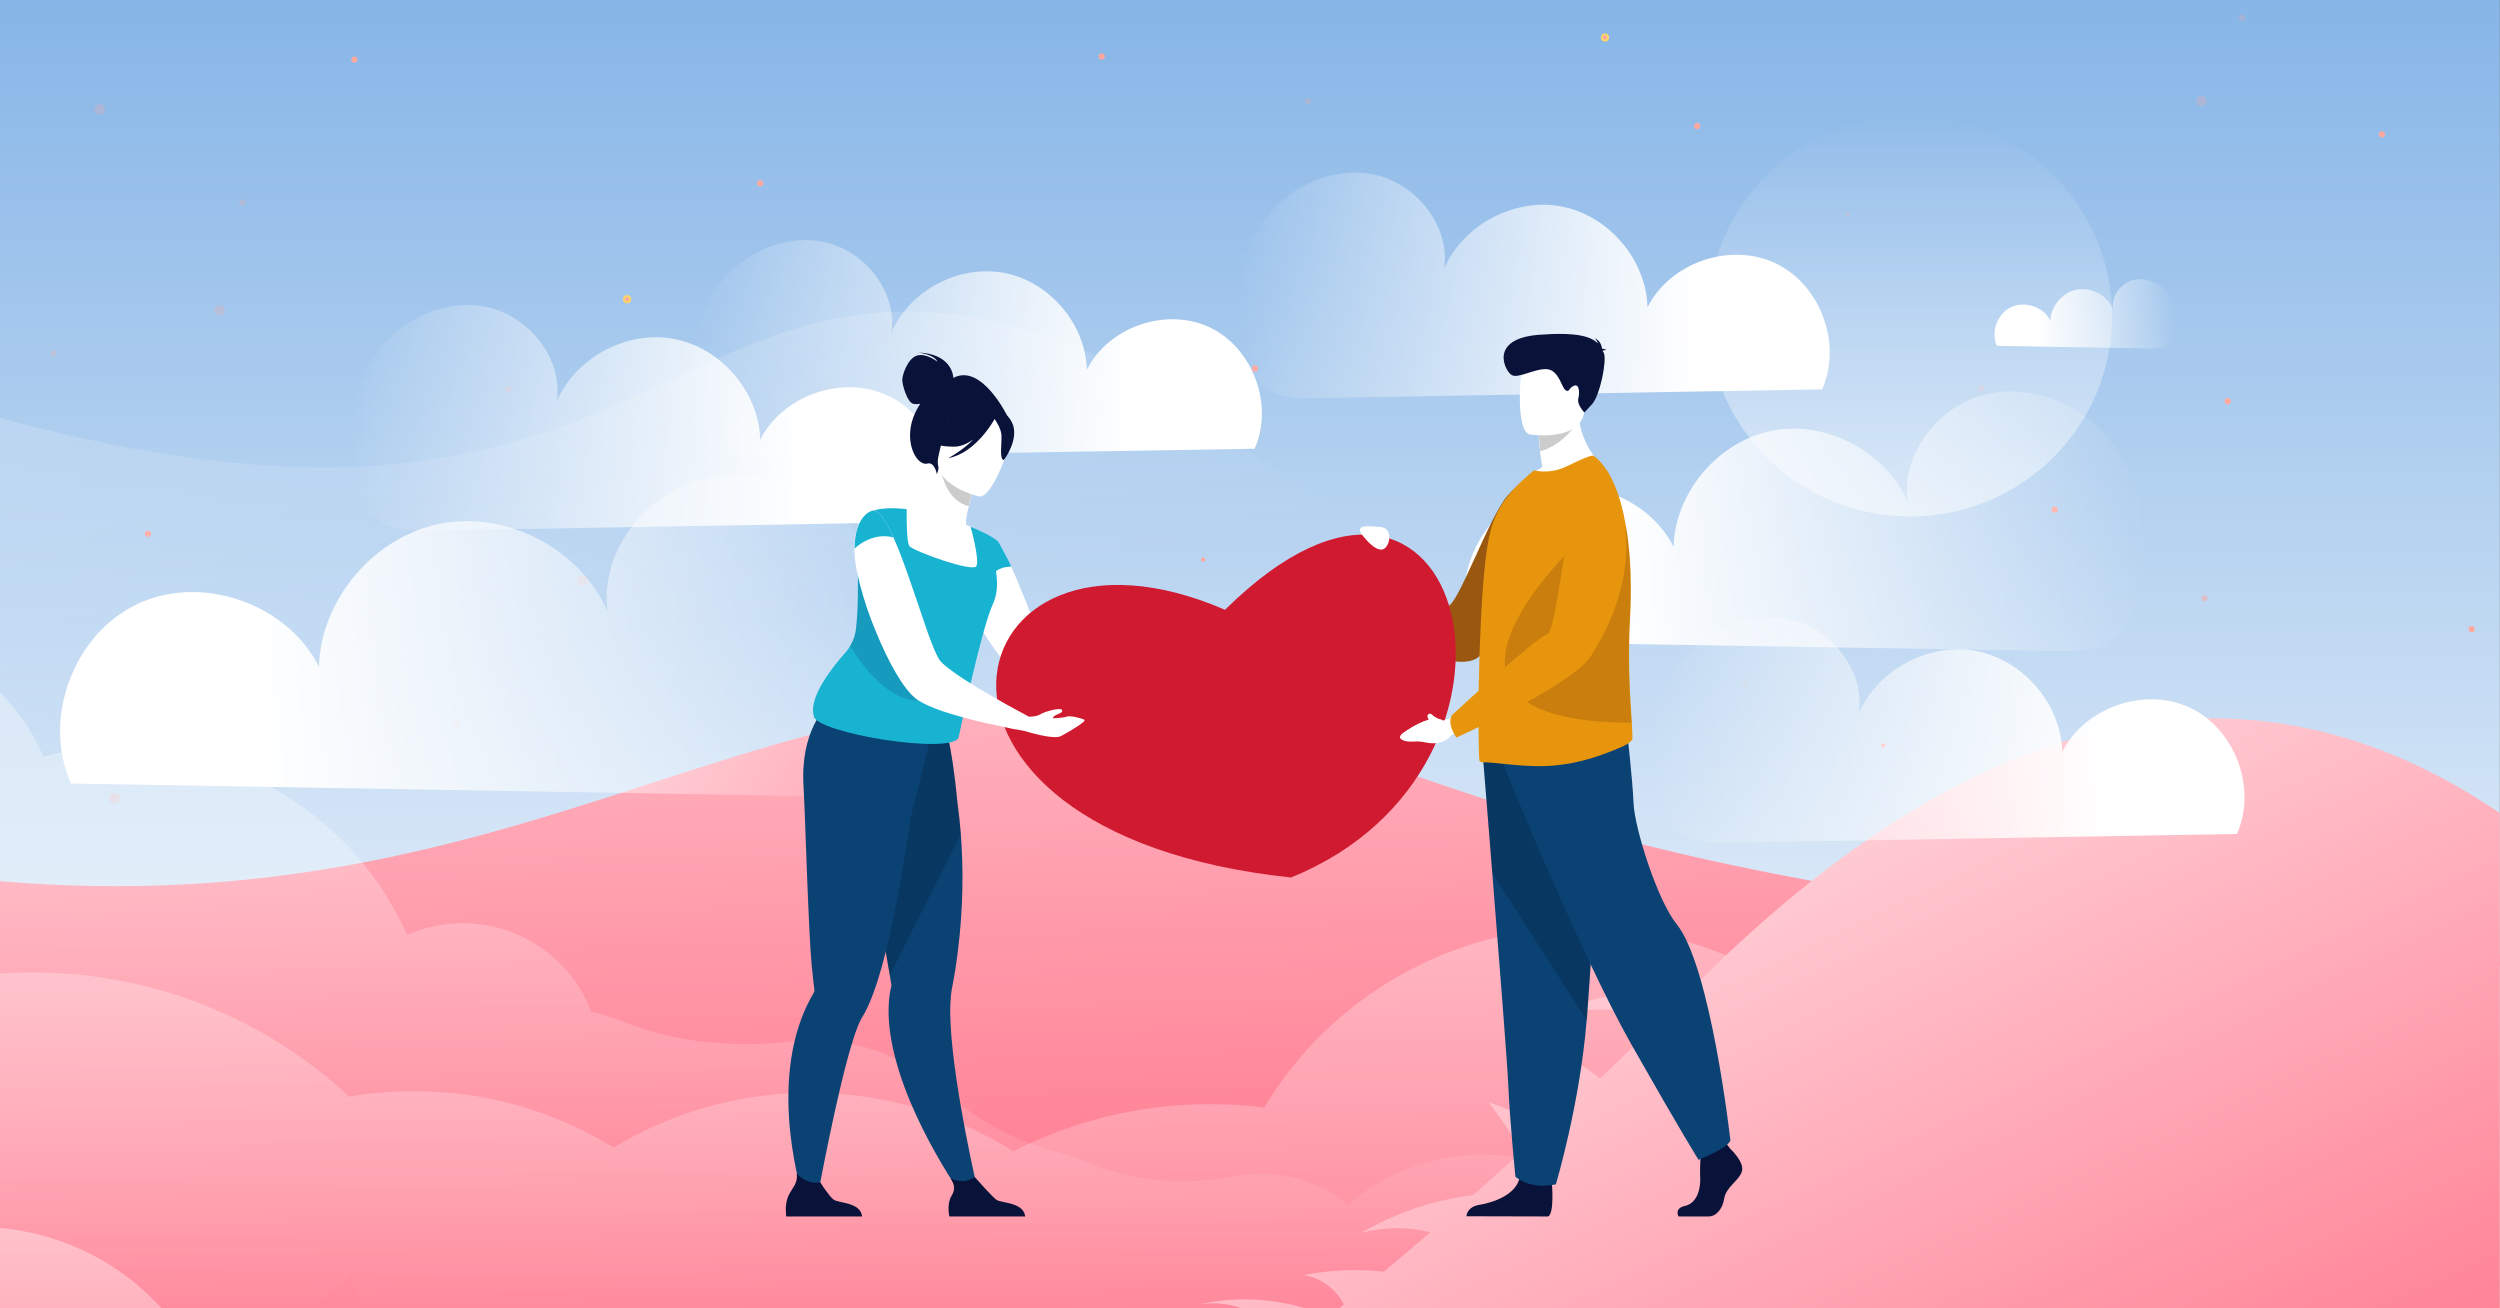 <?xml version="1.0" encoding="utf-8"?>
<!-- Generator: Adobe Illustrator 24.1.0, SVG Export Plug-In . SVG Version: 6.00 Build 0)  -->
<svg version="1.0" xmlns="http://www.w3.org/2000/svg" xmlns:xlink="http://www.w3.org/1999/xlink" x="0px" y="0px"
	 viewBox="0 0 1200 628" style="enable-background:new 0 0 1200 628;" xml:space="preserve">
<rect x="0" y="0" width="1200" height="628" fill="#808080" stroke="none"/>
<style type="text/css">
	.st0{clip-path:url(#SVGID_2_);fill:url(#SVGID_3_);}
	.st1{clip-path:url(#SVGID_2_);}
	.st2{fill:#FFA89F;}
	.st3{opacity:0.5;fill:#FFA89F;enable-background:new    ;}
	.st4{fill:#FFA89F;stroke:#FBD56A;stroke-miterlimit:10;}
	.st5{opacity:0.25;fill:#FFA89F;enable-background:new    ;}
	.st6{opacity:0.5;}
	.st7{clip-path:url(#SVGID_2_);fill:none;}
	.st8{fill:url(#SVGID_4_);}
	.st9{clip-path:url(#SVGID_2_);fill:url(#SVGID_5_);}
	.st10{clip-path:url(#SVGID_2_);fill:url(#SVGID_6_);}
	.st11{clip-path:url(#SVGID_2_);fill:url(#SVGID_7_);}
	.st12{clip-path:url(#SVGID_2_);fill:url(#SVGID_8_);}
	.st13{clip-path:url(#SVGID_2_);fill:url(#SVGID_9_);}
	.st14{clip-path:url(#SVGID_2_);fill:url(#SVGID_10_);}
	.st15{clip-path:url(#SVGID_2_);fill:url(#SVGID_11_);}
	.st16{opacity:0.5;clip-path:url(#SVGID_2_);fill:#FBD56A;enable-background:new    ;}
	.st17{fill:url(#SVGID_12_);}
	.st18{fill:url(#SVGID_13_);}
	.st19{clip-path:url(#SVGID_2_);fill-rule:evenodd;clip-rule:evenodd;fill:none;}
	.st20{fill:url(#SVGID_14_);}
	.st21{fill:url(#SVGID_15_);}
	.st22{fill:url(#SVGID_16_);}
	.st23{fill:url(#SVGID_17_);}
	.st24{fill:#FFFFFF;}
	.st25{fill:#99570F;}
	.st26{fill:#091238;}
	.st27{fill:#0A4273;}
	.st28{opacity:0.16;}
	.st29{fill:#E6950C;}
	.st30{opacity:0.37;fill:#99570F;}
	.st31{fill:#CCCCCC;}
	.st32{fill:#D01A30;}
	.st33{fill:#19B3D2;}
	.st34{opacity:0.21;fill:#0A4273;}
</style>
<g id="fondo">
	<g>
		<defs>
			<rect id="SVGID_1_" x="-0.1" y="-1.8" width="1200" height="629.7"/>
		</defs>
		<clipPath id="SVGID_2_">
			<use xlink:href="#SVGID_1_"  style="overflow:visible;"/>
		</clipPath>
		<linearGradient id="SVGID_3_" gradientUnits="userSpaceOnUse" x1="600.005" y1="628.468" x2="600.005" y2="-0.519">
			<stop  offset="0" style="stop-color:#FFFFFF"/>
			<stop  offset="1" style="stop-color:#86B5E7"/>
		</linearGradient>
		<rect x="-2.7" y="-0.5" class="st0" width="1205.4" height="629"/>
		<g class="st1">
			<ellipse class="st2" cx="1129.3" cy="384.3" rx="1" ry="1"/>
			<ellipse class="st3" cx="1058.2" cy="287.2" rx="1.5" ry="1.5"/>
			<ellipse class="st4" cx="1092.6" cy="569.8" rx="1.5" ry="1.5"/>
			<ellipse class="st5" cx="1151.7" cy="556.4" rx="2.5" ry="2.5"/>
			<ellipse class="st2" cx="1069.3" cy="192.6" rx="1.5" ry="1.5"/>
			<ellipse class="st5" cx="951.1" cy="186.4" rx="1.5" ry="1.5"/>
			<ellipse class="st5" cx="1076.2" cy="8.6" rx="1.5" ry="1.5"/>
			<ellipse class="st2" cx="986.2" cy="244.6" rx="1.5" ry="1.5"/>
			<ellipse class="st2" cx="972.6" cy="445.3" rx="1.5" ry="1.5"/>
			<ellipse class="st2" cx="935.8" cy="512.1" rx="1" ry="1"/>
			<ellipse class="st2" cx="955.1" cy="604" rx="1.5" ry="1.5"/>
			<ellipse class="st2" cx="343.6" cy="525.9" rx="1.5" ry="1.5"/>
			<ellipse class="st2" cx="761.4" cy="525.9" rx="1.5" ry="1.5"/>
			<ellipse class="st2" cx="782.4" cy="448.3" rx="1.5" ry="1.5"/>
			<ellipse class="st2" cx="1022" cy="604" rx="1.5" ry="1.5"/>
			<ellipse class="st2" cx="1143.3" cy="64.5" rx="1.5" ry="1.5"/>
			<ellipse class="st2" cx="829.5" cy="166.1" rx="1.5" ry="1.5"/>
			<ellipse class="st2" cx="1186.4" cy="302" rx="1.5" ry="1.5"/>
			<ellipse class="st5" cx="886.8" cy="102.9" rx="1" ry="1"/>
			<ellipse class="st2" cx="814.6" cy="60.5" rx="1.5" ry="1.5"/>
			<g class="st6">
				<ellipse class="st2" cx="1006.9" cy="559.7" rx="1.5" ry="1.5"/>
				<ellipse class="st5" cx="837.7" cy="328.1" rx="1.5" ry="1.5"/>
				<ellipse class="st2" cx="458.8" cy="313.7" rx="1.5" ry="1.5"/>
				<ellipse class="st2" cx="644.8" cy="473.4" rx="1.5" ry="1.5"/>
			</g>
			<ellipse class="st4" cx="770.4" cy="18" rx="1.5" ry="1.5"/>
			<ellipse class="st5" cx="627.8" cy="48.5" rx="1.5" ry="1.5"/>
			<ellipse class="st5" cx="657.9" cy="271.7" rx="1.5" ry="1.5"/>
			<ellipse class="st2" cx="602.4" cy="176.9" rx="1.5" ry="1.5"/>
			<ellipse class="st4" cx="538.4" cy="350.9" rx="1.5" ry="1.5"/>
			<ellipse class="st4" cx="301" cy="143.6" rx="1.5" ry="1.5"/>
			<ellipse class="st2" cx="659.4" cy="374.4" rx="1.5" ry="1.5"/>
			<ellipse class="st2" cx="170.1" cy="28.6" rx="1.5" ry="1.5"/>
			<ellipse class="st2" cx="419.6" cy="264.1" rx="1.5" ry="1.5"/>
			<ellipse class="st2" cx="364.9" cy="88" rx="1.5" ry="1.5"/>
			<ellipse class="st2" cx="71" cy="256.2" rx="1.5" ry="1.5"/>
			<ellipse class="st2" cx="720.7" cy="328.7" rx="1.5" ry="1.5"/>
			<ellipse class="st5" cx="759.9" cy="376.9" rx="2.5" ry="2.5"/>
			<ellipse class="st5" cx="105.4" cy="149" rx="2.5" ry="2.5"/>
			<ellipse class="st5" cx="55.1" cy="383.3" rx="2.5" ry="2.5"/>
			<ellipse class="st5" cx="279.6" cy="278.7" rx="2.5" ry="2.5"/>
			<ellipse class="st5" cx="47.9" cy="52.5" rx="2.5" ry="2.5"/>
			<ellipse class="st5" cx="149.8" cy="511.1" rx="2.5" ry="2.5"/>
			<ellipse class="st5" cx="1056.7" cy="48.5" rx="2.5" ry="2.5"/>
			<ellipse class="st2" cx="421.1" cy="435.8" rx="1.5" ry="1.5"/>
			<ellipse class="st5" cx="509.2" cy="520" rx="1.5" ry="1.5"/>
			<ellipse class="st5" cx="345.1" cy="243.1" rx="1.5" ry="1.5"/>
			<ellipse class="st5" cx="25.7" cy="169.7" rx="1.5" ry="1.5"/>
			<ellipse class="st5" cx="219.3" cy="347.9" rx="1.5" ry="1.5"/>
			<ellipse class="st5" cx="56.6" cy="453.6" rx="1.5" ry="1.5"/>
			<ellipse class="st5" cx="116.3" cy="97.2" rx="1.5" ry="1.5"/>
			<ellipse class="st2" cx="445.9" cy="590.4" rx="1.5" ry="1.5"/>
			<ellipse class="st2" cx="577.5" cy="268.6" rx="1" ry="1"/>
			<ellipse class="st2" cx="46.9" cy="588" rx="1" ry="1"/>
			<ellipse class="st2" cx="359.9" cy="371.4" rx="1" ry="1"/>
			<ellipse class="st2" cx="903.9" cy="357.8" rx="1" ry="1"/>
			<ellipse class="st5" cx="782.4" cy="269.7" rx="2" ry="2"/>
			<ellipse class="st2" cx="528.8" cy="27.1" rx="1.5" ry="1.5"/>
			<ellipse class="st5" cx="244" cy="186.9" rx="1.5" ry="1.5"/>
			<ellipse class="st5" cx="292.1" cy="430.3" rx="1.5" ry="1.5"/>
		</g>
		<rect x="-2.7" y="-2.4" class="st7" width="1205.9" height="631.3"/>
		<g class="st1">
			
				<linearGradient id="SVGID_4_" gradientUnits="userSpaceOnUse" x1="300.613" y1="167.32" x2="573.652" y2="167.32" gradientTransform="matrix(-1 0 0 1 906.38 0)">
				<stop  offset="0.229" style="stop-color:#FFFFFF"/>
				<stop  offset="1" style="stop-color:#FFFFFF;stop-opacity:0"/>
			</linearGradient>
			<path class="st8" d="M602.2,215.4c9.4-20.9-0.8-48.5-21.6-58.3c-20.8-9.8-48.7-0.2-58.9,20.4c-0.6-22-18-42.4-39.7-46.5
				c-21.7-4.1-45.4,8.4-54.1,28.6c2.8-19.6-12.8-39.3-32.3-43.4c-19.5-4.1-40.4,5.8-51.7,22.1c-11.3,16.3-13.6,37.8-8.9,57
				c2,8.2,5.8,16.7,13.2,20.8c5.8,3.2,12.7,3.2,19.3,3.2"/>
		</g>
		
			<linearGradient id="SVGID_5_" gradientUnits="userSpaceOnUse" x1="515.883" y1="-422.469" x2="543.211" y2="421.747" gradientTransform="matrix(1 0 0 1 -59.45 385.51)">
			<stop  offset="0" style="stop-color:#FFFFFF"/>
			<stop  offset="1" style="stop-color:#FF4E6A"/>
		</linearGradient>
		<path class="st9" d="M1204.6,458.5c-530.7-28.9-511.9-118.6-697.4-122c-207.8-4.1-339.6,183.2-757,25.8
			c-3.3,13.2-5.6,26.6-6.9,40.1c-16.3,156.2,41.8,228.8,108,297.1S-8.4,831.9,7.3,971c1.2,11.4,2.7,22.4,4.1,32.9l55.9,62.8
			l656.8-100.5L1204.6,458.5z"/>
		
			<linearGradient id="SVGID_6_" gradientUnits="userSpaceOnUse" x1="380.418" y1="-171.298" x2="380.418" y2="249.101" gradientTransform="matrix(1 0 0 1 -59.45 385.51)">
			<stop  offset="0" style="stop-color:#FFFFFF;stop-opacity:0.5"/>
			<stop  offset="1" style="stop-color:#FFFFFF;stop-opacity:0"/>
		</linearGradient>
		<path class="st10" d="M743.3,559.3c-33.2-11-69.8-3.8-96.3,18.9c-7.1-5.7-15.3-9.9-24.1-12.4c-9.8-2.7-20.2-3.1-30.2-1.2
			c-24,4.9-48.9,2.5-71.4-6.9c-3.8-1.6-7.7-3-11.6-4.1l-2.2-0.6c-20.5-5.3-39.3-15.6-54.9-29.9c-19.7-17.6-46-26.1-72.3-23.2
			c-27.6,3.1-55.7,0.8-81.4-9.6c-3.4-1.3-6.9-2.5-10.4-3.5l-4.7-1.2c-12.9-33.9-51-51-85-38.2c-1.1,0.4-2.2,0.9-3.4,1.4
			C165.7,382,92.2,345.8,20.8,363.1c-21.6-50.3-80.1-73.5-130.5-52c-50.4,21.6-73.8,79.8-52.2,130c11.9,27.6,35.7,48.3,64.7,56.4
			l2.9,0.6c-6.3,83.1,56.1,155.5,139.5,161.9c46.4,3.5,91.8-14.4,123.2-48.6c16.7,51.6,72.1,79.9,123.9,63.3
			c11.7-3.7,22.6-9.6,32.1-17.4c11.4,11.6,25.7,19.9,41.4,24.2c10.4,2.9,21.3,3.9,32,3.1c21.9,47.7,78.5,68.8,126.5,46.9
			c20.5-9.3,37-25.6,46.6-45.9c15.1,9.4,33.3,12.3,50.6,8.1c22.3,50.1,81.2,72.7,131.4,50.4c28.5-12.6,49.4-37.7,56.5-67.9
			C820.5,626.2,792.1,575.8,743.3,559.3z"/>
		
			<linearGradient id="SVGID_7_" gradientUnits="userSpaceOnUse" x1="399.618" y1="-217.051" x2="399.618" y2="441.874" gradientTransform="matrix(1 0 0 1 -59.45 385.51)">
			<stop  offset="0" style="stop-color:#FFFFFF;stop-opacity:0.5"/>
			<stop  offset="1" style="stop-color:#FFFFFF;stop-opacity:0"/>
		</linearGradient>
		<path class="st11" d="M760.1,445c-62.8,0-121,32.9-153.3,86.6c-8.5-1.1-17.1-1.6-25.7-1.6c-32.9-0.1-65.4,7.7-94.7,22.6
			c-58.4-36.7-132.7-37.5-191.9-1.8c-28.8-17.8-62-27.1-95.9-27c-10.4,0-20.8,0.8-31,2.6c-41.2-38.4-95.5-59.7-151.8-59.6
			c-16.4,0-32.8,1.8-48.8,5.3c-60.3-59.6-154.5-68.5-224.9-21.1c9.2,99.6,56.5,156.6,109.2,210.9C-86.3,726.2-16.7,787,4.1,910.6
			c3.9,0.2,7.8,0.4,11.6,0.4c42.4,0.1,83.9-11.9,119.6-34.6c52.5,19.2,110.8,13.5,158.6-15.4c28.6,17.4,61.5,26.7,95.1,26.6
			c14.1,0,28.1-1.6,41.8-4.9c80.1,82.6,212.2,84.8,295.1,5.1c25.4-24.5,44.2-55,54.5-88.6c97.9-11.3,168-99.5,156.7-197
			C926.7,512.6,850.6,445,760.1,445L760.1,445z"/>
		
			<linearGradient id="SVGID_8_" gradientUnits="userSpaceOnUse" x1="340.787" y1="95.711" x2="340.787" y2="545.798" gradientTransform="matrix(1 0 0 1 -59.45 385.51)">
			<stop  offset="0" style="stop-color:#FFFFFF;stop-opacity:0.5"/>
			<stop  offset="1" style="stop-color:#FFFFFF;stop-opacity:0"/>
		</linearGradient>
		<path class="st12" d="M647.8,645.4c-33.1-0.1-64.9,13-88.4,36.2c-53.2-28.6-119.2-15.5-157.4,31.1c-6.2-3.1-13.1-4.7-20-4.7
			c-18.6-0.1-35.3,11.1-42.2,28.3c-14.2-7.4-29.9-11.2-45.9-11.2c-3.5,0-7,0.2-10.4,0.6c-18.1-20.4-42.7-34-69.6-38.6
			c-23.4-47.6-79.4-69.4-129-50.2c-39.4-52.8-114.3-63.7-167.3-24.4c-3.6,2.7-7,5.5-10.3,8.6c-36.1-24.3-83.8-22.9-118.4,3.7
			c18.2,27.5,39.8,51.2,62.3,74.6c36.9,38,76.3,74.8,106.5,124c32.8,8.8,67.7,3.2,96.1-15.3c6.6,5.8,13.8,10.7,21.6,14.6
			c9,58.1,59.2,101,118.2,101.1c17.9,0,35.5-4,51.6-11.6c48.5,26.6,109.4,9,136.2-39.3c3.5-6.3,6.3-13,8.3-19.9
			c33.8,60.4,110.3,82.1,171,48.4c10-5.5,19.1-12.4,27.2-20.4c61.1,32.9,137.5,10.3,170.6-50.7c33.1-60.9,10.3-137-50.9-169.9
			C689.3,650.6,668.7,645.4,647.8,645.4z"/>
		
			<linearGradient id="SVGID_9_" gradientUnits="userSpaceOnUse" x1="603.389" y1="-90.813" x2="965.336" y2="665.809" gradientTransform="matrix(1 0 0 1 -59.45 385.51)">
			<stop  offset="0" style="stop-color:#FFFFFF"/>
			<stop  offset="1" style="stop-color:#FF4E6A"/>
		</linearGradient>
		<path class="st13" d="M813.4,473.2c-23.4,0.3-46.6,4.8-68.5,13c18.1-2.4,36.4-2.1,54.4,1c-10,10-20.4,20.1-31.3,30.5
			c-10.7-8.6-22.9-15.2-36-19.5c11.2,7.5,19.6,18.3,24.1,30.9c-4.3,4.1-8.6,8.1-13.1,12.2c-9.1-4.9-18.6-8.9-28.4-12.2
			c5.7,7.5,11,15.5,16.1,23.4c-7.6,6.9-15.5,14-23.5,21.1c-19,2.4-37.2,8.5-53.7,18.1c10.8-2.8,22.2-2.9,33.1-0.2
			c-7.4,6.3-14.7,12.4-22.3,18.9c-12.8-1.4-25.8-0.8-38.4,1.6c8.3,1.4,15.4,6.7,19.2,14.2c-2.5,2-4.9,3.9-7.4,5.9
			c-19.9-8.7-42.2-10.7-63.3-5.7c11.6-2.4,24.9,0.4,32.7,9.4c3.6,4.6,5.5,10.3,5.3,16.1l-12.9,9.8L582.1,643
			c-0.6,9.9,0.6,19.8,3.5,29.3c-1.2,1-2.5,1.8-3.7,2.8c-10-3.7-20.2-7.1-30.2-10.8c6.3,6.3,12.9,12.6,19.2,18.7
			c-0.6,0.4-1,0.8-1.6,1.2c-20.3,0.4-40.3,5.1-58.6,13.6c12.8-3.2,26.3-3.1,39,0.4c-10,6.9-20.2,14-30.7,20.9
			c-11.9-3.3-24-6-36.2-8.1c6.1,7,13,13.2,20.4,18.7c-0.2,0.2-0.6,0.4-0.8,0.6l-55,3.7l34.3,9.8c-1.2,0.8-2.2,1.4-3.5,2.2
			c-37.3,5.1-73,18.2-104.6,38.4c14.1-1.9,28.4-2.2,42.5-0.8c-65.9,38.1-133.8,72.8-203.3,103.9l993.7,189.7V394.9
			C1097.9,317,966.1,320.5,813.4,473.2z"/>
		<rect x="-2.6" y="184.3" class="st7" width="1209.3" height="663.4"/>
		
			<linearGradient id="SVGID_10_" gradientUnits="userSpaceOnUse" x1="343.741" y1="784.811" x2="419.541" y2="341.671" gradientTransform="matrix(1 0 0 -1 0 630)">
			<stop  offset="0" style="stop-color:#FFFFFF;stop-opacity:0.5"/>
			<stop  offset="1" style="stop-color:#FFFFFF;stop-opacity:0"/>
		</linearGradient>
		<path class="st14" d="M-1.9,200.1c297.5,81.7,317.9-71.6,468-48c152.8,29,117.3,131.4,405.7,136.8v179.3H-1.9V200.1z"/>
		<linearGradient id="SVGID_11_" gradientUnits="userSpaceOnUse" x1="916.784" y1="247.942" x2="916.784" y2="55.664">
			<stop  offset="0" style="stop-color:#FFFFFF;stop-opacity:0.5"/>
			<stop  offset="1" style="stop-color:#FFFFFF;stop-opacity:0"/>
		</linearGradient>
		<ellipse class="st15" cx="916.8" cy="151.8" rx="97" ry="96.1"/>
		<ellipse class="st16" cx="115.4" cy="320.7" rx="1.3" ry="1.3"/>
		<g class="st1">
			<linearGradient id="SVGID_12_" gradientUnits="userSpaceOnUse" x1="957.397" y1="150.639" x2="1044.709" y2="150.639">
				<stop  offset="0.229" style="stop-color:#FFFFFF"/>
				<stop  offset="1" style="stop-color:#FFFFFF;stop-opacity:0"/>
			</linearGradient>
			<path class="st17" d="M958.5,166c-3-6.7,0.2-15.5,6.9-18.6c6.7-3.1,15.6,0,18.8,6.5c0.2-7,5.8-13.6,12.7-14.9
				c6.9-1.3,14.5,2.7,17.3,9.2c-0.9-6.3,4.1-12.6,10.3-13.9c6.2-1.3,12.9,1.9,16.5,7.1c3.6,5.2,4.4,12.1,2.8,18.2
				c-0.7,2.6-1.8,5.3-4.2,6.7c-1.8,1-4.1,1-6.2,1"/>
		</g>
		<g class="st1">
			<linearGradient id="SVGID_13_" gradientUnits="userSpaceOnUse" x1="702.537" y1="250.327" x2="1029.718" y2="250.327">
				<stop  offset="0.229" style="stop-color:#FFFFFF"/>
				<stop  offset="1" style="stop-color:#FFFFFF;stop-opacity:0"/>
			</linearGradient>
			<path class="st18" d="M706.8,307.9c-11.3-25.1,0.9-58.1,25.9-69.9c25-11.7,58.3-0.2,70.6,24.5c0.7-26.3,21.6-50.8,47.5-55.8
				c26-5,54.4,10.1,64.9,34.3c-3.4-23.5,15.4-47.1,38.7-52c23.3-4.9,48.4,7,62,26.5s16.3,45.3,10.6,68.3c-2.4,9.8-6.9,20-15.8,24.9
				c-6.9,3.9-15.3,3.9-23.2,3.8"/>
		</g>
		<rect x="-1.8" y="-4.1" class="st7" width="1205.4" height="632.5"/>
		<rect x="-0.1" y="-1.8" class="st7" width="1202" height="629.7"/>
		<rect x="-0.1" y="-1.8" class="st19" width="1200" height="629.7"/>
		<rect x="1" y="-1.2" class="st7" width="1200.7" height="629.1"/>
		<g class="st1">
			<linearGradient id="SVGID_14_" gradientUnits="userSpaceOnUse" x1="28.833" y1="305.065" x2="432.448" y2="305.065">
				<stop  offset="0.229" style="stop-color:#FFFFFF"/>
				<stop  offset="1" style="stop-color:#FFFFFF;stop-opacity:0"/>
			</linearGradient>
			<path class="st20" d="M34.1,376.1c-14-30.9,1.1-71.7,31.9-86.2c30.8-14.5,72-0.2,87.1,30.2c0.9-32.5,26.6-62.7,58.6-68.8
				c32.1-6.1,67.1,12.5,80,42.3c-4.2-29,18.9-58,47.7-64.1c28.8-6.1,59.7,8.6,76.5,32.7s20.2,55.8,13.1,84.3
				c-3,12.1-8.5,24.7-19.4,30.8c-8.5,4.8-18.8,4.8-28.6,4.7"/>
		</g>
		<g class="st1">
			
				<linearGradient id="SVGID_15_" gradientUnits="userSpaceOnUse" x1="122.562" y1="200.487" x2="406.523" y2="200.487" gradientTransform="matrix(-1 0 0 1 574.922 0)">
				<stop  offset="0.229" style="stop-color:#FFFFFF"/>
				<stop  offset="1" style="stop-color:#FFFFFF;stop-opacity:0"/>
			</linearGradient>
			<path class="st21" d="M448.7,250.5c9.8-21.8-0.8-50.4-22.5-60.6c-21.7-10.2-50.6-0.2-61.3,21.2c-0.6-22.9-18.7-44.1-41.3-48.4
				c-22.6-4.3-47.2,8.8-56.3,29.8c2.9-20.4-13.3-40.8-33.6-45.1c-20.2-4.3-42,6.1-53.8,23s-14.2,39.3-9.2,59.3
				c2.1,8.5,6,17.3,13.7,21.7c6,3.4,13.2,3.4,20.1,3.3"/>
		</g>
		<g class="st1">
			
				<linearGradient id="SVGID_16_" gradientUnits="userSpaceOnUse" x1="-502.443" y1="350.291" x2="-218.482" y2="350.291" gradientTransform="matrix(-1 0 0 1 574.922 0)">
				<stop  offset="0.229" style="stop-color:#FFFFFF"/>
				<stop  offset="1" style="stop-color:#FFFFFF;stop-opacity:0"/>
			</linearGradient>
			<path class="st22" d="M1073.7,400.3c9.8-21.8-0.8-50.4-22.5-60.6c-21.7-10.2-50.6-0.2-61.3,21.2c-0.6-22.9-18.7-44.1-41.3-48.4
				c-22.6-4.3-47.2,8.8-56.3,29.8c2.9-20.4-13.3-40.8-33.6-45.1c-20.2-4.3-42,6.1-53.8,23c-11.8,17-14.2,39.3-9.2,59.3
				c2.1,8.5,6,17.3,13.7,21.7c6,3.4,13.2,3.4,20.1,3.3"/>
		</g>
		<g class="st1">
			
				<linearGradient id="SVGID_17_" gradientUnits="userSpaceOnUse" x1="-303.323" y1="136.862" x2="-19.362" y2="136.862" gradientTransform="matrix(-1 0 0 1 574.922 0)">
				<stop  offset="0.229" style="stop-color:#FFFFFF"/>
				<stop  offset="1" style="stop-color:#FFFFFF;stop-opacity:0"/>
			</linearGradient>
			<path class="st23" d="M874.6,186.9c9.8-21.8-0.8-50.4-22.5-60.6c-21.7-10.2-50.6-0.2-61.3,21.2c-0.6-22.9-18.7-44.1-41.3-48.4
				c-22.6-4.3-47.2,8.8-56.3,29.8c2.9-20.4-13.3-40.8-33.6-45.1c-20.2-4.3-42,6.1-53.8,23s-14.2,39.3-9.2,59.3
				c2.1,8.5,6,17.3,13.7,21.7c6,3.4,13.2,3.4,20.1,3.3"/>
		</g>
	</g>
</g>
<g id="Capa_1">
	<g>
		<path class="st24" d="M552.7,334.5c-1.6-1.6-11.5-1.3-11.5-1.3s-5.5-2.2-12.2-5.1c-9.4-4.2-21.1-9.7-23.7-12.6
			c-6-6.6-13.1-28.8-19.9-43.5c-0.6-1.4-1.2-2.7-1.8-3.9c-0.1-0.1-0.1-0.3-0.2-0.4c-0.3-0.6-0.6-1.1-0.9-1.6c0-0.1-0.1-0.1-0.1-0.2
			c-1.3-2.4-2.6-4.3-3.8-5.6v-0.1c-1.5-1.6-2.9-2.2-4.2-1.7c0,0-2.6,1.3-5.2,4.4c-0.3,0.3-0.5,0.6-0.8,0.9c-1.6,2-3.1,4.7-4,8.1
			c-0.7,2.6-1.1,5.5-0.9,9c0.2,5.6,3,12.7,7,19.8c0.2,0.3,0.3,0.7,0.5,1c7.7,13.4,19.4,26.8,26.6,31.2c4.7,2.9,16.5,4.7,26.5,5.6
			c6.6,0.7,12.5,1,14.9,1.2c1,1.1,8.6,9.8,11.4,7.3C553.5,344.4,554.3,336.2,552.7,334.5z"/>
		<g>
			<g>
				<path class="st25" d="M709.9,315.2c-3.3,2.9-9.2,3-16.4,1.6v-25.9c0.5,0.1,0.9,0.1,1.2,0.1c5,0.4,19.8-42.9,29.2-53.4
					c9.5-10.5,18.1-10.8,18.1-10.8S754,276.6,709.9,315.2z"/>
			</g>
			<g>
				<path class="st26" d="M830.5,551.4c0,0,7,6.4,5.6,10.9c-1.4,4.5-7.7,7.5-8.5,13.1c-0.9,5.5-4.3,8.5-7.3,8.5s-14.6,0-14.6,0
					s-2.3-3.9,3.2-5.1c5.4-1.2,7.5-7.7,7.2-13.7c-0.3-6,0.5-14.1,0.5-14.1l11.6-2.7L830.5,551.4z"/>
				<path class="st26" d="M744.9,567.9c0,0,1.3,14.5-1.8,16l-39.2-0.1c0,0,0-4.5,6.3-5.5c6.3-1,17.4-4.7,19.2-12.9
					C731.3,557.2,744.9,567.9,744.9,567.9z"/>
				<path class="st27" d="M711.8,363.2c0,0,2.1,25.4,4.5,55.9c3.3,41.5,7.3,92.4,7.7,102.1c0.7,16.8,3.4,43.6,3.4,43.6
					s6.5,6.4,19.4,3.7c0,0,11.5-38.3,14.8-78.8c0.1-0.7,0.1-1.3,0.2-2c3.1-41.2,7.8-128,7.8-128L711.8,363.2z"/>
				<path class="st28" d="M711.8,363.2c0,0,2.1,25.4,4.5,55.9l45.3,70.6c0.1-0.7,0.1-1.3,0.2-2c3.1-41.2,7.8-128,7.8-128
					L711.8,363.2z"/>
				<path class="st27" d="M721.3,366.2c0,0,37.3,92,61.8,135.2c24.5,43.2,32.2,55.3,32.2,55.3s14-5.5,15.3-9.3
					c0,0-9.4-83.5-25.8-103.8c-9.3-11.5-20.2-46-20.7-58.1c-0.5-12.1-3.3-35.9-3.3-35.9L721.3,366.2z"/>
			</g>
			<path class="st24" d="M770.3,224.4c0,0-25.2,12.2-39.8,7.7c0,0,3.6-4.5,9.8-7.9c-0.5-2.9-0.9-5.5-1.1-7.6c-0.6-5-0.6-7.8-0.6-7.8
				l9.7-7.7l9.2-7.3C756.9,214.4,770.3,224.4,770.3,224.4z"/>
			<path class="st29" d="M783.6,354.3c0.1,1.5-3.2,3.3-4.7,4c-10.8,4.7-20.9,8-32.3,9.1c-13.5,1.4-29.4-1.7-34.9-1.5
				c-0.6,0-1.1-0.2-1.5-0.6c-0.4-0.3-0.7-16.5-0.4-36.9c0-0.8,0-1.7,0.1-2.5v-0.3c0.1-8,0.4-16.4,0.8-24.7
				c0.8-18.4,2.2-36.1,4.7-45.9c3-11.6,9.7-19.2,15.8-24.8l5-4.4c5,1,10.3,0.7,15.7-1.9c5.8-2.8,12.1-5.8,13.1-5.1
				c7.6,5.6,12.7,18.1,15.5,34c1.6,9.2,2.3,19.5,2.3,30.3c0,4-0.1,8-0.3,12.1c-1.3,21.8,0,40.7,0.8,51.7
				C783.4,350.1,783.5,352.5,783.6,354.3z"/>
			<path class="st30" d="M783.1,346.9c-122.2-0.2-22.5-89.7-22.5-89.7l19.8-4.3c1.6,9.2,2.3,19.5,2.3,30.3c0,4-0.1,8-0.3,12.1
				C781,317,782.4,335.9,783.1,346.9z"/>
			<path class="st31" d="M757.8,201.7c0,0-6.4,11.6-18.5,14.9c-0.6-5-0.6-7.8-0.6-7.8l9.7-7.7L757.8,201.7z"/>
			<path class="st24" d="M734.2,208.5c0,0,24.1,3.9,26.3-10.9c2.3-14.8,6.9-24.2-8.4-27.4c-15.3-3.1-19.1,2.1-21.1,6.8
				C729.1,181.8,728,207.1,734.2,208.5z"/>
			<path class="st26" d="M769.3,168.5c0.2-0.3,0.7-0.5,1.8-0.5c0,0-0.9-0.6-2.1-0.6c-0.2-1.6-1.1-4.3-3.7-5c0,0,1.4,0.8,1.6,2.4
				c-3.1-3.2-9.8-5.5-28.2-4.1c-24.3,1.9-16.3,17.5-13.1,19.3c3.1,1.9,11.1-3.2,16.9-2.8c5.9,0.5,7,8.9,9,10.1
				c2,1.2,1.2-0.9,3.9-2.1c2.7-1.2,2.9,3.2,2.2,6.1c-0.8,2.9,2.9,6.7,2.9,6.7s0,0,3.7-4c3.7-4,7.3-21.1,5.6-24.7
				C769.6,169.1,769.4,168.8,769.3,168.5z"/>
			<path class="st32" d="M588,292.7c-131.5-56.9-171.9,107,31.7,128.5C750.7,368.1,704,178.2,588,292.7z"/>
			<path class="st24" d="M653.2,255.9c0,0,6.6,9.4,10.8,7.7c3.2-1.3,5.1-10.3-1.7-10.7C655.6,252.4,651.5,252,653.2,255.9z"/>
			<path class="st24" d="M697.8,344.1l-5.1,1.8c0,0-0.6-0.6-2-0.8c-1.2-0.5-2.6-1.3-3.1-1.9c-1-1.2-2.7-0.5-2.4,0.9
				c0.1,0.5,0.3,0.9,0.6,1.3c-2.9,0.8-6.9,2.6-12.2,6.3c0,0-4.2,2.7,1,4c3.5,0.8,4.9-0.4,9.8,0.7c4.9,1.1,9.9-0.2,12-3.3l3.5-2.2
				L697.8,344.1z"/>
			<path class="st29" d="M771.3,225.9c0,0,25.4,37.5-7.7,89.1c-8.9,13.9-64.5,39-64.5,39s-4.7-6.2-2.2-10.7c0,0,40.5-37.6,45.6-38.7
				c4.5-1,8.7-51.4,13.8-63.1C761.5,229.7,771.3,225.9,771.3,225.9z"/>
		</g>
		<g>
			<path class="st26" d="M457.6,181.4c0-1-0.8-11.6-17-12.2c0,0,8,0.9,9.3,4.4c0,0-5.4-4.3-9.8-2.9c-4.4,1.4-7,9.1-7,11.7
				c0,2.5,2.4,10.7,5.2,11.4c1.1,0.3,2.3,0.2,3.4,0c-0.7,1.2-1.5,2.4-2.2,3.9c-6.5,13.3,0.2,26.2,5.7,24.8c3.5-0.9,4.5,5.1,4.5,5.1
				l34-27.6C483.7,200,471.2,174.1,457.6,181.4z"/>
			<path class="st27" d="M469.4,571.8l-7.2,2.7c0,0-31.4-43.6-35.3-81.9c-0.7-6.8-0.5-13.5,1-19.6c0,0-0.3-1.8-0.8-4.9
				c-0.2-1.4-0.6-3.2-0.9-5.2c-1-5.9-2.4-13.9-4-23c-3.7-21-8.5-47.8-12.2-67.5l1.9-0.6L433,365l4.4-13.8l15.7-4.1
				c0,0,3.5,6.9,6.6,39.3c0.6,4.3,1.1,8.9,1.5,14c1.2,15.5,1.3,34.8-1.5,56.8c-0.7,5.6-1.6,11.4-2.8,17.4c-0.8,4.4-1,10.4-0.6,17.2
				C457.9,523.1,469.4,571.8,469.4,571.8z"/>
			<path class="st28" d="M461.2,400.3l-34.1,67.8c-0.2-1.4-0.6-3.2-0.9-5.2c-1-5.9-2.4-13.9-4-23c-3.7-21-8.5-47.8-12.2-67.5
				l43.1-25.4c0,0,3.5,6.9,6.6,39.3C460.3,390.6,460.8,395.3,461.2,400.3z"/>
			<path class="st27" d="M446.2,355.8l-0.8-6.8c-13.2,3.5-48.6-9.8-48.6-9.8s-12.8,11.3-11.1,38.3c0.8,13.2,2.3,69.2,3.9,85.7
				c0.6,6,1.1,10.3,1.3,12c0,0,0,0,0,0c0.1,0.5-0.1,1-0.4,1.5c-2.3,3.9-4.2,8-5.8,12.2c-15.4,41,2.4,91.4,2.4,91.4l4.6-1.9
				c0,0,10.1-56.1,18.3-80.9c1.4-4.2,2.7-7.5,4-9.5c3.6-5.8,6.9-15.2,9.9-26.3c5.7-21.1,10.2-48.7,13.3-69.9
				C437.5,391.7,446.2,355.8,446.2,355.8z"/>
			<path class="st24" d="M471.4,273.7c-4.2,1.9-9.2,3.2-15.2,3.6c-22.7,1.2-27.9-18.7-28.8-31.9c3.3-1.2,6.1-1.1,7.8-1
				c1.6,0.1,3.3,0.3,4.7,0.4c2.8-1.5,7.8-8.5,10.7-20.3l1,0.5l16.4,7.7c0,0-1.7,5.3-3,10.4c-1,4-1.7,7.9-1.1,8.9
				c1.3,0.5,2.1,0.9,2.1,0.9s0,0,0,0C466,253.3,469.6,262.4,471.4,273.7z"/>
			<path class="st31" d="M467.9,232.6c0,0-1.7,5.3-3,10.4c-9.6-2.7-12.5-12.8-13.4-18.2L467.9,232.6z"/>
			<path class="st24" d="M469.9,238.3c0,0-22.9-5.3-19.4-19.5c3.5-14.2,2.9-24.5,17.7-21.7c14.8,2.8,16.3,8.9,16.3,14
				C484.5,216,476,239.3,469.9,238.3z"/>
			<path class="st26" d="M485.8,202.9c-2.5-5.2-5.4-4.9-7.2-4c-10.8-10-21.3-1.8-21.3-1.8c-4.1,9.8-12.9,13.8-12.9,13.8
				s3.5,3.6,13.7,3.5c3.1,0,6.3-1.5,9.1-3.4c-5.5,5.5-12,8.9-12,8.9c12.8-2.4,21.4-17.2,22.2-18.8c1.1,1.6,3.2,5,3.3,7.9
				c0.2,3.9-1.1,11.5,1.1,11.8C482,220.8,489.5,210.6,485.8,202.9z"/>
			<path class="st33" d="M485.4,272c-0.8-2.5-6.3-12.1-6.3-12.1c0,0,0,0,0,0c0,0-3.5-3.2-13.2-7c0,0,0,0,0,0
				c0.2,0.6,4.3,15.6,2.8,18.8c-1.5,3.3-30.6-7.3-32.2-9.6c-1.3-1.9-1.3-12.1-1.3-16.1c0-1,0-1.6,0-1.6s-10.8-1.5-16.9,1
				c0,0,2.4,5.2,3.3,11c0.1,0.5,0.2,1.1,0.2,1.6c0.1,1.2,0.2,2.3,0.1,3.5c-0.1,1.5-0.9,2.8-2.1,4.1c-1.1,1.2-2.6,2.4-4.4,3.6
				c-1.1,0.8-2.3,1.7-3.6,2.6c0,0,0,0,0,0c-0.1,6.8,0.4,18-0.9,29.9c-0.3,3-1.3,5.9-2.9,8.5c-0.6,1-1.3,2-2.1,2.9
				c-6.4,7.2-17.8,21.5-15.3,30.4c0.2,8.4,67.7,19.2,69.6,10.2c0,0,10.7-51.4,16.4-63.8c0.2-0.5,0.4-0.9,0.6-1.4
				c1.8-4.9,1.5-9.9,0.9-14.4C481.3,271.8,485.4,272,485.4,272z"/>
			<path class="st34" d="M441.1,336.4c-14-0.1-25.8-14.7-33.1-26.3c1.6-2.6,2.6-5.5,2.9-8.5c1.3-11.9,0.8-23.1,0.9-29.9c0,0,0,0,0,0
				c1.3-0.9,2.5-1.8,3.6-2.6c1.7-1.3,3.2-2.4,4.4-3.6C431.2,284.9,460,336.6,441.1,336.4z"/>
			<path class="st24" d="M520.5,345.5c-1.1-0.7-7-2.2-8.5-1.5c-1.5,0.6-6.6,0.8-6.6,0.8c0-1.6,4-2.3,4.4-3.2
				c0.3-0.9-0.6-1.2-0.6-1.2c-2.5-0.3-8,1.3-9.9,2.5c-1.9,1.2-5.4,1.1-5.4,1.1s-2.6-1.4-6.5-3.5c-2.4-1.3-5.3-2.9-8.4-4.7
				c-7.4-4.2-15.9-9.2-21.7-13.5c-3.3-2.4-5.9-4.5-6.7-6.1c-1.4-2.4-2.9-6.1-4.6-10.7c-0.9-2.4-1.8-5-2.7-7.8
				c-1.6-4.6-3.3-9.6-5-14.6c-3.1-9.1-6.3-18.2-9.5-25.3c-2-4.4-4-8.1-5.9-10.3c-1.5-1.8-2.9-2.7-4.3-2.5c-0.2,0.1-0.4,0.1-0.5,0.2
				c0,0-7.9,2.2-8,18.1c-0.1,0.9,0,1.8,0.1,2.8c0.1,2.8,0.7,6.2,1.5,9.9c1.3,6.2,3.5,13.5,6.2,20.8c0.8,2,1.5,4,2.4,6
				c5.9,14.7,13.5,28.4,19.9,33c0.3,0.2,0.5,0.4,0.8,0.5c2.7,1.7,6.6,3.4,11.2,5c6.5,2.2,14.1,4.2,21,5.8h0.1
				c4,0.9,7.7,1.7,10.7,2.3c0,0,0.7,0.2,1.8,0.4c3.8,0.7,6.2,1.1,6.2,1.1s13.6,4.4,17.3,2.4C513.1,351.3,521.7,346.2,520.5,345.5z"
				/>
			<path class="st33" d="M428.9,258c-10.5-2.9-18.7,5.3-18.7,5.3c0.1-15.8,8-18,8-18C421.4,244,425.1,249.5,428.9,258z"/>
			<path class="st26" d="M413.8,583.9h-36.4c0,0-0.9-5.6,1-9.8c1.8-4,4.7-5.9,4-10.8c2.3,2.4,6.1,5.1,11.4,4.3
				c0.6,1,4.2,6.6,6.3,8.2C402.5,577.6,413.1,577,413.8,583.9z"/>
			<path class="st26" d="M492.1,583.9h-36.4c0,0-1.4-5.8,1-9.8c2.1-3.5,1.3-5.5-0.3-8.4c1.7,0.7,3.8,1.3,6.1,1.2
				c1.8-0.1,3.7-0.9,5.4-1.9c1.6,1.8,8.3,9.4,10.4,10.9C480.7,577.6,491.3,577,492.1,583.9z"/>
		</g>
	</g>
</g>
</svg>
